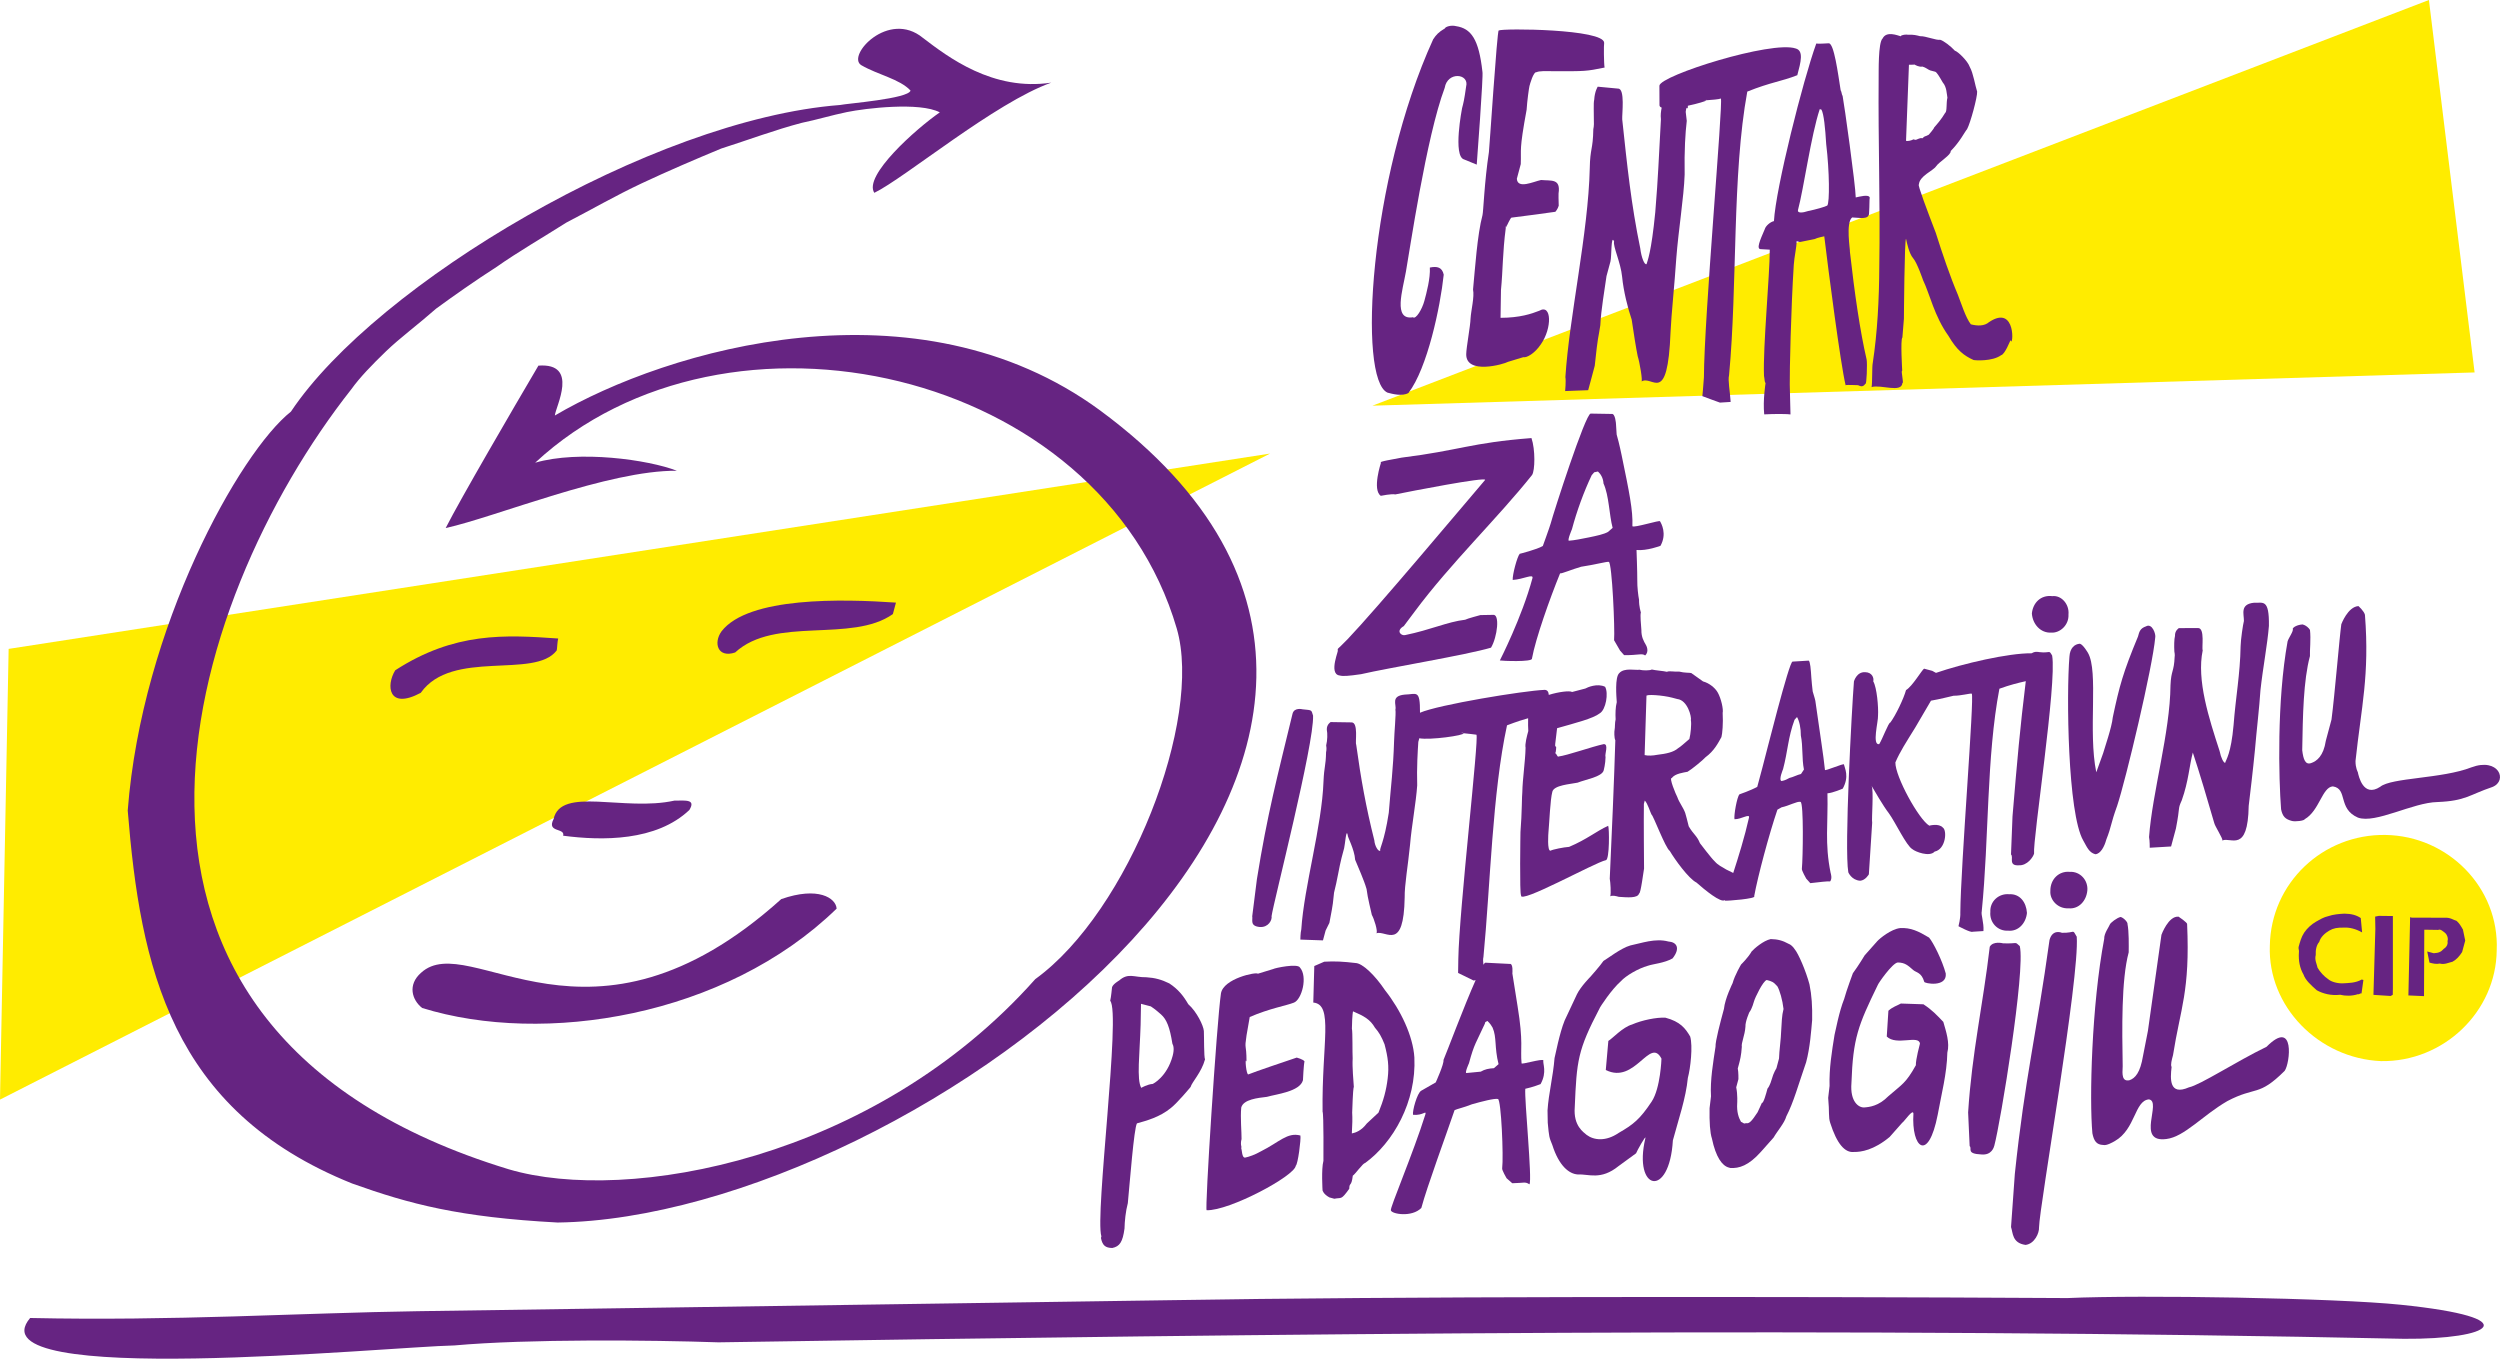 <?xml version="1.0" encoding="UTF-8"?>
<svg width="92px" height="50px" viewBox="0 0 92 50" version="1.1" xmlns="http://www.w3.org/2000/svg" xmlns:xlink="http://www.w3.org/1999/xlink">
    <title>Group 84 Copy</title>
    <g id="Page-1" stroke="none" stroke-width="1" fill="none" fill-rule="evenodd">
        <g id="002-izbor-oblasti-2" transform="translate(-1026, -845)">
            <g id="Group-82" transform="translate(1026, 845)">
                <polygon id="Fill-1" fill="#FFEC00" points="0.318 23.879 0 40.465 46.739 16.691"></polygon>
                <polygon id="Fill-2" fill="#FFEC00" points="89.384 0 50.506 14.929 91.065 13.706"></polygon>
                <g id="Group-81" transform="translate(0.898, 0.946)">
                    <path d="M86.89,29.78 C89.204,29.817 91.08,31.733 90.981,34.025 C90.959,36.273 89.038,38.14 86.722,38.103 C84.425,38.004 82.55,36.089 82.632,33.859 C82.669,31.552 84.577,29.743 86.89,29.78" id="Fill-3" fill="#FFEC00"></path>
                    <path d="M87.451,47.069 C85.067,46.82 77.866,46.7 75.185,46.823 C63.839,46.758 50.339,46.763 42.166,46.901 L14.483,47.306 C10.14,47.371 5.475,47.672 0.211,47.556 C-1.967,50.131 13.357,48.616 15.824,48.566 C18.537,48.323 23.046,48.367 25.542,48.452 C46.292,48.128 67.086,47.883 87.567,48.322 C90.79,48.346 92.166,47.553 87.451,47.069" id="Fill-5" fill="#662482"></path>
                    <path d="M12.064,42.608 C14.186,43.366 15.994,43.848 19.623,44.043 C32.713,43.864 56.243,26.452 39.588,14.159 C32.847,9.209 23.662,11.907 19.521,14.345 C19.542,14.028 20.431,12.399 18.916,12.509 C17.966,14.123 16.05,17.409 15.503,18.486 C17.357,18.078 21.501,16.353 24.012,16.378 C22.96,15.97 20.408,15.612 18.796,16.082 C25.85,9.531 39.613,12.622 42.407,22.185 C43.38,25.533 40.646,32.592 37.201,35.085 C31.28,41.746 22.189,43.377 17.822,42.083 C0.87,36.92 5.865,21.195 12.031,13.378 C12.341,12.945 12.787,12.484 13.31,11.979 C13.834,11.476 14.477,11.005 15.152,10.411 C15.796,9.94 16.592,9.38 17.372,8.879 C18.168,8.32 19.084,7.791 19.94,7.247 C20.841,6.781 21.758,6.251 22.718,5.8 C23.679,5.349 24.699,4.912 25.645,4.52 C26.634,4.205 27.638,3.828 28.61,3.574 C29.158,3.462 29.721,3.29 30.266,3.179 C30.95,3.038 32.951,2.8 33.687,3.189 C32.814,3.793 30.864,5.525 31.277,6.15 C32.391,5.61 35.721,2.829 37.789,2.095 C35.636,2.422 33.978,1.143 33.065,0.448 C31.796,-0.597 30.24,1.11 30.796,1.452 C31.409,1.809 32.209,1.958 32.61,2.387 C32.529,2.688 30.287,2.861 30.013,2.918 C23.09,3.453 12.943,9.5 9.809,14.201 C7.924,15.693 4.322,22.136 3.802,28.882 C4.268,34.606 5.36,39.917 12.064,42.608" id="Fill-7" fill="#662482"></path>
                    <path d="M13.647,23.72 C13.305,24.272 13.38,25.194 14.586,24.55 C15.733,22.924 18.786,24.06 19.59,22.988 C19.606,22.928 19.611,22.672 19.643,22.551 C17.679,22.414 15.833,22.307 13.647,23.72" id="Fill-9" fill="#662482"></path>
                    <path d="M26.155,23.065 C27.616,21.716 30.443,22.727 31.96,21.652 L32.073,21.23 C30.109,21.094 26.644,21.007 25.654,22.287 C25.344,22.719 25.517,23.28 26.155,23.065" id="Fill-11" fill="#662482"></path>
                    <path d="M23.919,28.517 C22.064,28.926 19.735,27.982 19.473,29.199 C19.208,29.707 19.906,29.509 19.826,29.808 C21.262,29.998 23.258,30.015 24.472,28.86 C24.705,28.472 24.371,28.511 23.919,28.517" id="Fill-13" fill="#662482"></path>
                    <path d="M14.597,34.852 C14.091,35.296 14.264,35.856 14.638,36.148 C19.108,37.534 25.784,36.481 29.89,32.492 C29.865,32.1 29.208,31.666 27.852,32.141 C20.787,38.497 16.395,33.206 14.597,34.852" id="Fill-15" fill="#662482"></path>
                    <path d="M65.379,27.537 C65.244,27.566 65.09,27.653 64.955,27.682 C64.876,27.725 64.801,27.77 64.664,27.797 C64.544,27.765 64.718,27.361 64.718,27.361 C64.894,26.7 64.901,26.188 65.141,25.542 L65.232,25.44 C65.321,25.59 65.376,25.863 65.373,26.121 C65.456,26.528 65.405,26.965 65.487,27.373 L65.379,27.537 Z M60.08,26.832 C59.943,26.861 59.746,26.873 59.624,26.841 L59.692,24.67 C59.647,24.594 60.282,24.634 60.644,24.73 L60.825,24.778 C61.203,24.816 61.359,25.436 61.326,25.556 C61.354,25.692 61.319,26.068 61.271,26.249 C61.1,26.397 60.934,26.545 60.855,26.589 C60.688,26.737 60.415,26.793 60.08,26.832 L60.08,26.832 Z M66.449,31.491 C66.542,31.387 66.469,31.176 66.469,31.176 C66.246,30.085 66.379,29.348 66.352,28.248 C66.548,28.236 66.915,28.076 66.915,28.076 C67.164,27.627 66.987,27.323 66.959,27.186 C66.974,27.126 66.243,27.446 66.26,27.386 C66.207,26.857 66.084,26.116 65.907,24.846 C65.907,24.846 65.879,24.711 65.809,24.498 C65.768,24.167 65.744,23.773 65.744,23.773 C65.744,23.773 65.72,23.381 65.66,23.365 L65.069,23.401 C64.948,23.368 64.075,26.868 63.962,27.289 L63.769,28.01 C63.537,28.14 63.113,28.286 63.113,28.286 C63.02,28.389 62.903,29.065 62.931,29.202 C63.188,29.206 63.511,28.97 63.463,29.151 C63.308,29.844 63.074,30.596 62.885,31.179 L62.627,31.052 C62.463,30.945 62.343,30.912 62.195,30.743 C62.091,30.652 61.661,30.085 61.661,30.085 C61.544,29.798 61.423,29.766 61.247,29.462 C61.219,29.325 61.119,28.975 61.119,28.975 C61.046,28.764 60.898,28.596 60.826,28.383 C60.782,28.308 60.505,27.653 60.627,27.686 C60.735,27.521 61.068,27.483 61.204,27.455 C61.357,27.366 61.772,27.026 61.863,26.922 C62.185,26.686 62.326,26.402 62.451,26.178 C62.484,26.058 62.519,25.682 62.496,25.288 C62.528,25.169 62.444,24.761 62.311,24.532 C62.223,24.378 62.015,24.195 61.773,24.13 C61.611,24.022 61.505,23.931 61.34,23.822 C61.28,23.806 61.083,23.818 60.902,23.77 C60.705,23.781 60.524,23.733 60.446,23.777 C60.327,23.746 60.009,23.724 59.889,23.692 C59.814,23.735 59.555,23.732 59.434,23.7 C59.298,23.728 58.876,23.615 58.692,23.824 C58.523,23.972 58.586,24.696 58.599,24.894 C58.551,25.073 58.546,25.329 58.557,25.525 C58.525,25.647 58.537,25.841 58.52,25.902 C58.504,25.962 58.502,26.219 58.546,26.295 C58.507,27.637 58.41,29.927 58.341,31.389 C58.367,31.525 58.392,31.917 58.36,32.039 C58.437,31.994 58.557,32.026 58.677,32.058 C58.996,32.079 59.372,32.115 59.42,31.934 C59.482,31.951 59.587,31.078 59.603,31.018 C59.603,31.018 59.587,29.147 59.597,28.635 L59.629,28.514 C59.732,28.606 59.834,28.955 59.878,29.031 C59.937,29.046 60.387,30.261 60.551,30.37 C60.729,30.674 61.244,31.391 61.532,31.532 C61.824,31.791 62.442,32.303 62.575,32.174 C62.573,32.188 62.574,32.197 62.578,32.198 C62.64,32.214 63.762,32.126 63.656,32.034 C63.79,31.297 64.209,29.736 64.511,28.85 C64.511,28.85 64.586,28.806 64.665,28.763 C64.937,28.707 65.242,28.531 65.362,28.563 C65.483,28.595 65.449,30.645 65.411,31.022 C65.395,31.082 65.571,31.387 65.571,31.387 L65.721,31.554 C66.055,31.516 66.389,31.475 66.449,31.491 L66.449,31.491 Z" id="Fill-17" fill="#662482"></path>
                    <path d="M56.949,18.531 C57.126,17.871 57.38,17.166 57.678,16.538 L57.77,16.434 L57.906,16.405 C58.01,16.498 58.1,16.65 58.111,16.846 C58.315,17.288 58.318,17.995 58.447,18.48 L58.278,18.628 C58.125,18.716 57.852,18.772 57.579,18.829 C57.306,18.884 57.033,18.94 56.836,18.952 C56.775,18.936 56.949,18.531 56.949,18.531 M54.296,23.359 C54.357,23.375 55.506,23.424 55.478,23.289 C55.612,22.552 56.135,21.082 56.513,20.154 C56.574,20.17 56.938,20.01 57.289,19.91 C57.759,19.842 58.245,19.713 58.306,19.73 C58.426,19.762 58.536,22.237 58.5,22.615 C58.544,22.69 58.72,22.995 58.72,22.995 L58.869,23.163 C59.383,23.172 59.536,23.083 59.642,23.175 C59.809,23.028 59.677,22.798 59.677,22.798 C59.588,22.646 59.501,22.494 59.505,22.238 C59.493,22.043 59.454,21.708 59.486,21.589 C59.486,21.589 59.414,21.377 59.418,21.121 C59.39,20.984 59.349,20.653 59.354,20.396 C59.357,20.139 59.326,19.294 59.326,19.294 C59.703,19.331 60.207,19.141 60.207,19.141 C60.456,18.695 60.236,18.313 60.191,18.238 C60.208,18.178 59.219,18.493 59.174,18.418 C59.199,17.844 59.059,17.163 58.777,15.801 C58.777,15.801 58.695,15.393 58.595,15.044 C58.583,14.848 58.57,14.652 58.57,14.652 C58.57,14.652 58.547,14.26 58.41,14.287 L57.638,14.274 C57.442,14.287 56.278,17.903 56.166,18.322 C56.133,18.444 55.878,19.147 55.878,19.147 C55.65,19.28 55.027,19.434 55.027,19.434 C54.935,19.539 54.757,20.199 54.769,20.396 C55.163,20.373 55.544,20.152 55.496,20.332 C55.109,21.774 54.296,23.359 54.296,23.359" id="Fill-19" fill="#662482"></path>
                    <path d="M48.401,23.912 C48.521,23.945 48.717,23.933 49.189,23.864 C50.222,23.625 53.06,23.159 53.972,22.888 C54.204,22.499 54.31,21.625 54.036,21.681 L53.581,21.689 C53.581,21.689 53.096,21.817 53.02,21.86 C52.352,21.94 51.758,22.232 50.802,22.427 C50.665,22.455 50.456,22.271 50.761,22.095 L51.163,21.559 C52.48,19.785 54.216,18.124 55.483,16.532 C55.591,16.368 55.605,15.598 55.46,15.175 C53.218,15.348 52.819,15.629 50.681,15.895 C50.408,15.95 49.801,16.045 49.923,16.078 C49.923,16.078 49.589,17.084 49.916,17.3 C49.916,17.3 50.327,17.216 50.448,17.249 C50.994,17.136 53.787,16.594 53.755,16.715 C52.814,17.816 49.773,21.445 48.696,22.574 C48.249,23.034 48.358,22.87 48.325,22.991 C48.417,22.885 47.962,23.859 48.401,23.912" id="Fill-21" fill="#662482"></path>
                    <path d="M75.766,29.986 C75.898,30.214 75.97,30.426 76.21,30.49 C76.408,30.478 76.549,30.194 76.613,29.954 C76.819,29.43 76.758,29.413 77.013,28.708 C77.329,27.763 78.322,23.587 78.414,22.518 C78.447,22.397 78.302,21.973 78.075,22.104 C77.86,22.177 77.828,22.298 77.781,22.476 C77.228,23.81 77.099,24.29 76.853,25.448 C76.817,25.825 76.547,26.589 76.498,26.771 L76.245,27.474 C75.937,25.975 76.336,23.766 75.939,23.08 C75.939,23.08 75.764,22.776 75.643,22.743 C75.445,22.755 75.276,22.903 75.257,23.22 C75.143,24.605 75.191,28.995 75.766,29.986" id="Fill-23" fill="#662482"></path>
                    <path d="M45.463,33.168 C45.782,33.189 45.923,32.906 45.896,32.769 C45.963,32.273 47.466,26.43 47.423,25.39 C47.35,25.177 47.412,25.193 47.034,25.156 C47.034,25.156 46.732,25.076 46.668,25.316 C46.098,27.674 45.744,28.995 45.357,31.402 L45.184,32.773 C45.211,32.909 45.087,33.133 45.463,33.168" id="Fill-25" fill="#662482"></path>
                    <path d="M71.529,39.991 L71.585,41.229 C71.689,41.321 71.443,41.513 72.018,41.538 C72.396,41.573 72.477,41.273 72.493,41.214 C72.719,40.373 73.644,34.762 73.43,33.87 C73.222,33.684 73.387,33.792 72.813,33.768 C72.813,33.768 72.451,33.671 72.325,33.895 C72.079,36.018 71.671,37.775 71.529,39.991" id="Fill-27" fill="#662482"></path>
                    <path d="M73.643,44.867 C73.977,44.826 74.149,44.424 74.138,44.227 C74.15,43.457 75.636,35.037 75.526,33.525 C75.349,33.221 75.496,33.391 74.982,33.381 C74.982,33.381 74.637,33.225 74.524,33.646 C74.044,37.122 73.624,38.684 73.248,42.252 L73.108,44.209 C73.182,44.424 73.145,44.798 73.643,44.867" id="Fill-29" fill="#662482"></path>
                    <path d="M41.077,36.761 L41.091,35.994 L41.452,36.089 C41.617,36.199 41.72,36.291 41.826,36.383 C42.035,36.567 42.15,36.856 42.246,37.461 C42.289,37.535 42.319,37.673 42.255,37.913 C42.045,38.692 41.525,38.942 41.525,38.942 C41.329,38.954 41.1,39.087 41.1,39.087 C40.924,38.782 41.045,37.847 41.077,36.761 M40.034,44.98 C40.307,44.923 40.417,44.761 40.484,44.264 C40.489,44.008 40.525,43.63 40.606,43.33 C40.679,42.576 40.833,40.559 40.942,40.394 C41.291,40.295 41.778,40.168 42.192,39.827 C42.437,39.635 42.916,39.055 42.916,39.055 C42.964,38.875 43.318,38.518 43.447,38.038 C43.404,37.961 43.415,37.194 43.404,36.996 C43.391,36.8 43.143,36.284 42.83,36.008 C42.653,35.703 42.46,35.458 42.132,35.243 C41.845,35.102 41.605,35.037 41.287,35.017 C40.833,35.024 40.624,34.841 40.287,35.136 C40.287,35.136 40.057,35.268 40.025,35.386 C40.025,35.386 39.989,35.764 39.957,35.884 C40.358,36.313 39.389,43.777 39.633,44.552 L39.617,44.612 C39.672,44.884 39.778,44.976 40.034,44.98" id="Fill-31" fill="#662482"></path>
                    <path d="M48.862,39.997 C48.891,39.168 48.907,39.108 48.923,39.049 C48.91,38.851 48.861,38.323 48.88,38.006 C48.867,37.81 48.882,37.041 48.852,36.905 C48.861,36.391 48.893,36.271 48.893,36.271 C49.298,36.445 49.524,36.568 49.7,36.873 C49.849,37.044 49.938,37.195 50.053,37.483 C50.182,37.968 50.222,38.301 50.169,38.737 C50.117,39.173 50.02,39.533 49.831,39.998 L49.401,40.398 C49.199,40.665 48.988,40.738 48.85,40.765 C48.87,40.45 48.874,40.193 48.862,39.997 M47.772,42.86 C47.772,42.86 47.799,42.997 48.024,43.119 L48.205,43.168 C48.478,43.113 48.446,43.232 48.755,42.8 C48.759,42.544 48.832,42.755 48.885,42.319 C48.961,42.277 49.271,41.844 49.33,41.859 C50.372,41.107 51.229,39.597 51.151,37.969 C51.103,37.183 50.65,36.226 50.07,35.493 C49.702,34.943 49.24,34.498 48.985,34.493 C48.546,34.441 48.228,34.421 47.834,34.445 L47.468,34.604 L47.431,35.948 C48.186,36.019 47.74,37.444 47.773,39.964 C47.818,40.039 47.804,41.774 47.804,41.774 C47.722,42.076 47.772,42.86 47.772,42.86" id="Fill-33" fill="#662482"></path>
                    <path d="M63.052,38.373 L63.101,38.193 C63.132,38.073 63.181,37.893 63.201,37.577 C63.173,37.441 63.313,37.157 63.334,36.839 C63.323,36.645 63.48,36.3 63.48,36.3 C63.572,36.195 63.652,35.896 63.652,35.896 C63.685,35.774 63.983,35.147 64.119,35.118 C64.3,35.166 64.361,35.182 64.509,35.351 C64.597,35.502 64.698,35.852 64.736,36.185 C64.672,36.425 64.669,36.68 64.649,36.999 C64.645,37.253 64.575,37.751 64.57,38.007 L64.474,38.367 C64.474,38.367 64.366,38.531 64.302,38.772 C64.302,38.772 64.237,39.012 64.145,39.116 C64.097,39.297 64,39.657 63.939,39.642 L63.782,39.984 C63.566,40.313 63.472,40.418 63.351,40.385 C63.276,40.429 63.232,40.353 63.171,40.337 C63.083,40.185 63.01,39.972 63.031,39.655 C63.031,39.655 63.051,39.339 62.995,39.067 L63.076,38.766 C63.076,38.766 63.081,38.51 63.052,38.373 M62.101,40.953 C62.242,41.633 62.478,41.955 62.719,42.019 L62.78,42.036 C63.099,42.054 63.447,41.955 63.909,41.435 L64.372,40.914 C64.497,40.69 64.774,40.379 64.838,40.137 C65.104,39.628 65.282,38.968 65.568,38.144 C65.713,37.603 65.755,36.969 65.789,36.593 C65.798,36.081 65.774,35.688 65.691,35.28 C65.562,34.794 65.285,34.143 65.138,33.974 C65.092,33.898 64.989,33.805 64.928,33.789 C64.703,33.665 64.522,33.617 64.265,33.612 C63.992,33.668 63.654,33.965 63.562,34.068 C63.437,34.293 63.176,34.545 63.176,34.545 C63.176,34.545 62.943,34.933 62.862,35.234 C62.862,35.234 62.58,35.802 62.544,36.178 C62.414,36.659 62.221,37.381 62.233,37.576 C62.149,38.132 62.031,38.809 62.067,39.398 L62.014,39.836 C62.005,40.348 62.03,40.741 62.101,40.953" id="Fill-35" fill="#662482"></path>
                    <path d="M90.048,27.293 C88.968,27.714 87.106,27.667 86.693,28.008 C86.066,28.42 85.897,27.601 85.869,27.467 C85.869,27.467 85.781,27.314 85.785,27.057 C85.999,25.056 86.305,23.914 86.132,21.68 C86.102,21.543 85.893,21.358 85.893,21.358 C85.499,21.382 85.262,22.027 85.262,22.027 C85.193,22.523 85.023,24.601 84.901,25.535 L84.692,26.315 C84.608,26.872 84.362,27.065 84.15,27.136 C83.936,27.209 83.864,26.996 83.824,26.663 C83.846,25.382 83.866,24.101 84.108,23.198 C84.097,23.003 84.149,22.566 84.109,22.235 C84.065,22.158 83.96,22.064 83.841,22.033 C83.643,22.045 83.491,22.133 83.474,22.194 C83.518,22.269 83.317,22.536 83.285,22.658 C82.886,24.867 82.96,27.72 83.046,28.837 C83.103,29.11 83.207,29.202 83.447,29.266 C83.569,29.298 83.902,29.258 83.918,29.199 C84.454,28.891 84.559,28.018 84.951,27.993 C85.511,28.078 85.121,28.812 85.872,29.141 C86.518,29.378 87.893,28.585 88.801,28.569 C89.845,28.527 89.971,28.302 90.823,28.015 C91.401,27.782 91.052,26.918 90.048,27.293" id="Fill-37" fill="#662482"></path>
                    <path d="M78.823,40.97 C79.489,40.89 80.153,40.104 81.069,39.574 C82.123,39.019 82.207,39.427 83.176,38.463 C83.377,38.195 83.571,36.508 82.51,37.576 C81.396,38.116 80.066,38.984 79.655,39.068 C78.925,39.389 78.964,38.755 79.017,38.319 C78.972,38.242 79.021,38.061 79.069,37.883 C79.341,36.152 79.698,35.54 79.588,33.064 C79.604,33.005 79.274,32.788 79.274,32.788 C78.897,32.751 78.643,33.456 78.643,33.456 C78.575,33.952 78.284,36 78.145,36.993 L77.965,37.91 C77.864,38.526 77.678,38.734 77.465,38.807 C77.193,38.862 77.197,38.605 77.217,38.29 C77.195,36.931 77.163,35.121 77.438,34.1 C77.441,33.844 77.449,33.331 77.394,33.059 C77.41,32.999 77.26,32.83 77.141,32.798 C77.004,32.827 76.759,33.018 76.743,33.078 C76.727,33.14 76.525,33.406 76.537,33.603 C76.073,36.054 75.987,39.504 76.102,40.76 C76.157,41.032 76.247,41.183 76.504,41.189 C76.624,41.221 76.853,41.088 76.93,41.044 C77.693,40.606 77.649,39.563 78.18,39.511 C78.679,39.58 77.684,41.118 78.823,40.97" id="Fill-39" fill="#662482"></path>
                    <path d="M53.31,9.709 C53.366,9.982 53.238,10.46 53.218,10.78 C53.214,11.034 53.063,11.831 53.059,12.087 C53.047,12.856 54.446,12.457 54.598,12.369 L55.161,12.198 C55.282,12.231 55.587,12.054 55.805,11.725 C56.224,11.13 56.207,10.224 55.749,10.489 C55.459,10.603 55.033,10.748 54.322,10.75 L54.338,9.726 C54.41,8.999 54.394,8.369 54.516,7.432 C54.503,7.451 54.503,7.43 54.53,7.331 C54.525,7.365 54.521,7.398 54.516,7.432 C54.552,7.383 54.688,7.051 54.731,7.062 C55.064,7.022 55.869,6.915 56.34,6.848 C56.34,6.848 56.431,6.744 56.463,6.624 C56.452,6.428 56.457,6.171 56.457,6.171 C56.54,5.614 56.191,5.715 55.814,5.678 C55.541,5.734 54.945,6.026 54.922,5.632 L55.066,5.093 C55.09,4.519 54.999,4.624 55.282,3.09 C55.3,2.774 55.37,2.276 55.387,2.217 C55.403,2.158 55.531,1.678 55.652,1.71 C55.729,1.664 55.986,1.669 56.243,1.674 C57.467,1.678 57.467,1.678 58.151,1.54 C58.123,1.401 58.119,0.693 58.135,0.632 C58.145,0.121 54.408,0.089 54.254,0.176 C54.195,0.161 53.909,4.591 53.894,4.651 C53.725,5.764 53.691,6.849 53.658,6.97 C53.465,7.69 53.383,8.956 53.31,9.709" id="Fill-41" fill="#662482"></path>
                    <path d="M45.725,39.418 C46.074,39.317 46.938,39.227 47.051,38.805 C47.051,38.805 47.076,38.232 47.108,38.113 C47.063,38.037 46.822,37.973 46.822,37.973 C46.396,38.117 45.331,38.475 45.043,38.591 C44.965,38.635 44.902,37.912 44.974,38.122 C44.971,37.414 44.89,37.715 44.974,37.158 L45.092,36.48 C45.823,36.162 46.43,36.065 46.72,35.95 C47.009,35.834 47.235,34.993 46.938,34.656 C46.849,34.504 46.029,34.672 45.953,34.715 L45.391,34.887 C45.347,34.811 44.116,35.062 44.032,35.618 C43.879,36.672 43.43,43.634 43.507,43.59 C44.338,43.618 46.751,42.329 46.786,41.953 C46.864,41.909 46.984,40.976 46.957,40.841 C46.476,40.712 46.181,41.084 45.51,41.42 C45.28,41.551 45.068,41.623 44.931,41.652 C44.794,41.679 44.814,41.362 44.771,41.287 C44.831,41.303 44.726,41.211 44.791,40.971 C44.795,40.715 44.743,40.186 44.78,39.81 C44.861,39.51 45.391,39.458 45.725,39.418" id="Fill-43" fill="#662482"></path>
                    <path d="M67.022,13.237 C67.021,13.234 67.02,13.229 67.019,13.225 C67.002,13.227 67,13.231 67.022,13.237" id="Fill-45" fill="#662482"></path>
                    <path d="M65.268,6.782 C65.478,6.001 65.752,4.015 66.069,3.07 L66.13,3.087 C66.219,3.239 66.271,3.767 66.306,4.357 C66.427,5.353 66.437,6.516 66.345,6.619 C66.268,6.664 65.918,6.764 65.645,6.819 C65.432,6.892 65.235,6.903 65.268,6.782 M64.046,7.487 C63.872,7.891 63.715,8.236 63.911,8.224 L64.23,8.242 C64.228,9.209 63.974,11.845 64.017,12.885 C64.045,13.022 64.029,13.083 64.074,13.158 C64.074,13.158 63.972,13.776 64.025,14.303 C64.417,14.28 64.932,14.288 64.992,14.305 L64.965,13.204 C64.958,12.75 65.011,10.382 65.113,8.802 C65.134,8.484 65.214,8.184 65.218,7.928 L65.338,7.961 C65.612,7.904 65.749,7.877 65.886,7.85 C65.962,7.804 66.235,7.75 66.235,7.75 C66.394,9.071 66.834,12.445 67.019,13.225 C67.095,13.213 67.477,13.229 67.477,13.229 C67.536,13.245 67.642,13.337 67.749,13.174 C67.794,13.249 67.823,12.42 67.794,12.285 C67.554,11.254 67.351,9.848 67.179,8.322 C67.194,8.262 67.016,7.248 67.261,7.056 C67.517,7.06 67.879,7.157 67.884,6.901 C67.904,6.583 67.892,6.389 67.909,6.328 C67.88,6.192 67.53,6.292 67.393,6.32 C67.387,5.868 66.966,2.859 66.911,2.588 C66.866,2.51 66.883,2.451 66.838,2.374 C66.742,1.77 66.595,0.636 66.398,0.647 C66.005,0.673 65.941,0.656 65.941,0.656 C65.452,2.005 64.449,5.985 64.383,7.191 C64.248,7.22 64.078,7.368 64.046,7.487" id="Fill-47" fill="#662482"></path>
                    <path d="M69.351,1.436 C69.351,1.436 69.544,1.438 69.556,1.429 C69.551,1.426 69.548,1.424 69.548,1.424 C69.556,1.426 69.558,1.428 69.556,1.429 C69.59,1.45 69.729,1.529 69.849,1.504 C69.969,1.536 70.073,1.629 70.134,1.645 L70.194,1.661 L70.315,1.693 C70.375,1.709 70.463,1.86 70.596,2.089 C70.744,2.257 70.74,2.513 70.767,2.649 C70.719,2.829 70.76,3.163 70.684,3.207 C70.557,3.43 70.374,3.638 70.282,3.742 C70.266,3.802 70.081,4.011 70.081,4.011 C69.928,4.099 69.944,4.04 69.85,4.142 C69.731,4.111 69.638,4.215 69.576,4.198 L69.517,4.182 C69.441,4.227 69.305,4.255 69.244,4.238 L69.351,1.436 Z M69.111,13.15 C69.173,13.166 69.044,12.681 69.104,12.697 C69.104,12.697 69.033,11.52 69.11,11.475 L69.166,10.781 C69.166,10.781 69.186,7.828 69.245,7.844 C69.272,7.979 69.357,8.388 69.505,8.556 C69.654,8.725 69.87,9.362 69.87,9.362 C70.12,9.878 70.287,10.695 70.805,11.413 C71.113,11.946 71.384,12.147 71.729,12.302 C71.789,12.318 72.424,12.36 72.745,12.124 C72.882,12.096 73.087,11.572 73.087,11.572 C73.187,11.921 73.323,10.218 72.297,10.909 C72.127,11.058 71.87,11.053 71.629,10.989 C71.436,10.744 71.264,10.183 71.149,9.895 C70.871,9.242 70.582,8.394 70.338,7.621 C70.034,6.83 69.655,5.828 69.717,5.845 C69.736,5.529 70.239,5.341 70.348,5.176 C70.456,5.012 70.915,4.749 70.887,4.613 C71.24,4.256 71.398,3.912 71.49,3.807 C71.614,3.583 71.872,2.623 71.861,2.426 C71.789,2.214 71.721,1.746 71.589,1.516 C71.517,1.304 71.159,0.951 71.04,0.919 C70.889,0.751 70.621,0.55 70.5,0.518 C70.364,0.547 69.958,0.374 69.76,0.386 C69.64,0.354 69.52,0.322 69.324,0.333 C69.263,0.318 69.067,0.33 69.05,0.389 C68.93,0.358 68.525,0.185 68.383,0.468 C68.213,0.617 68.241,1.719 68.236,1.975 C68.216,4.223 68.298,6.561 68.26,8.867 C68.254,10.089 68.189,11.294 68.02,12.408 C67.988,12.529 68.008,13.177 67.976,13.298 C68.324,13.196 69.076,13.526 69.111,13.15 L69.111,13.15 Z" id="Fill-49" fill="#662482"></path>
                    <path d="M50.162,13.503 C50.342,13.551 50.704,13.648 50.933,13.516 C51.629,12.607 52.105,10.353 52.231,9.163 C52.174,8.891 51.994,8.843 51.72,8.9 C51.743,9.291 51.599,9.832 51.518,10.13 C51.436,10.433 51.205,10.821 51.099,10.729 C50.356,10.852 50.722,9.728 50.84,9.05 C50.974,8.313 51.587,4.1 52.267,2.287 C52.369,1.67 53.184,1.759 53.055,2.239 C52.986,2.736 52.954,2.856 52.906,3.036 C52.906,3.036 52.559,4.81 52.982,4.922 L53.446,5.112 C53.446,5.112 53.699,1.767 53.655,1.691 C53.523,0.498 53.242,0.101 52.683,0.016 C52.502,-0.032 52.29,0.039 52.273,0.1 C52.045,0.232 51.952,0.336 51.843,0.5 C49.489,5.664 49.065,13.017 50.162,13.503" id="Fill-51" fill="#662482"></path>
                    <path d="M57.769,2.724 C57.736,2.844 57.76,3.235 57.756,3.492 C57.768,3.689 57.736,3.808 57.736,3.808 C57.723,4.578 57.619,4.486 57.605,5.254 C57.551,7.621 56.85,10.717 56.708,12.932 C56.736,13.069 56.699,13.445 56.699,13.445 L57.547,13.413 L57.677,12.933 L57.789,12.513 C57.914,11.323 57.911,11.578 57.994,11.022 C58.02,10.449 58.153,9.713 58.221,9.215 L58.367,8.676 C58.414,8.496 58.382,7.651 58.5,7.939 C58.452,8.119 58.745,8.712 58.796,9.241 C58.847,9.77 59.004,10.39 59.148,10.815 C59.216,11.284 59.312,11.889 59.369,12.161 C59.44,12.373 59.566,13.113 59.504,13.098 C59.902,12.819 60.47,14.065 60.579,11.262 C60.602,10.687 60.728,9.499 60.79,8.55 C60.867,7.54 61.069,6.307 61.097,5.478 C61.082,4.573 61.123,3.94 61.175,3.503 L61.136,3.17 C61.175,2.846 61.211,3.196 61.216,2.945 C61.57,2.87 61.885,2.775 61.918,2.742 C61.812,2.749 61.767,2.747 61.9,2.731 C61.921,2.731 61.925,2.736 61.918,2.742 C62.079,2.733 62.384,2.706 62.43,2.679 C62.518,2.833 61.813,10.754 61.806,12.941 C61.786,13.256 61.749,13.632 61.749,13.632 C61.749,13.632 62.337,13.854 62.396,13.87 L62.79,13.845 C62.766,13.454 62.683,13.044 62.731,12.865 C63.044,9.536 62.839,5.491 63.402,2.425 C64.27,2.076 64.665,2.051 65.243,1.821 C65.372,1.339 65.485,0.918 65.183,0.838 C64.297,0.538 60.204,1.829 60.168,2.206 L60.171,2.913 C60.166,2.962 60.197,2.995 60.252,3.015 C60.226,3.145 60.205,3.288 60.224,3.442 C60.137,4.965 60.13,5.477 60.016,6.861 C59.868,8.369 59.728,8.653 59.696,8.773 C59.62,8.818 59.504,8.529 59.464,8.196 C59.127,6.561 58.984,5.171 58.8,3.448 C58.788,3.254 58.91,2.32 58.652,2.315 L57.899,2.244 C57.899,2.244 57.788,2.407 57.769,2.724" id="Fill-53" fill="#662482"></path>
                    <path d="M49.756,33.395 C49.747,33.398 49.737,33.4 49.728,33.404 C49.741,33.408 49.75,33.404 49.756,33.395" id="Fill-55" fill="#662482"></path>
                    <path d="M53.759,36.67 L53.837,36.624 C53.939,36.717 53.984,36.792 54.029,36.87 C54.188,37.233 54.091,37.593 54.249,38.215 L54.079,38.363 C53.882,38.375 53.747,38.402 53.593,38.491 C53.396,38.503 53.259,38.53 53.063,38.542 C53.002,38.526 53.16,38.182 53.16,38.182 C53.353,37.461 53.429,37.417 53.744,36.727 L53.759,36.67 Z M46.955,33.631 L47.787,33.66 L47.884,33.299 L48.024,33.015 C48.19,32.158 48.141,32.338 48.195,31.902 C48.307,31.481 48.391,30.924 48.471,30.624 L48.567,30.264 C48.6,30.143 48.642,29.511 48.697,29.783 C48.681,29.842 48.946,30.301 48.971,30.693 C49.087,30.982 49.291,31.421 49.392,31.771 C49.43,32.103 49.56,32.588 49.586,32.724 C49.667,32.86 49.812,33.322 49.756,33.395 C50.126,33.287 50.76,34.081 50.794,32.08 C50.786,31.628 50.919,30.89 50.992,30.138 C51.049,29.446 51.213,28.587 51.255,27.956 C51.235,27.307 51.275,26.673 51.296,26.356 L51.332,26.222 C51.719,26.297 53.002,26.117 52.964,26.037 C52.877,26.027 52.84,26.02 52.936,26.022 C52.953,26.026 52.962,26.031 52.964,26.037 C53.11,26.054 53.396,26.081 53.434,26.091 C53.538,26.182 52.798,32.55 52.768,34.344 C52.765,34.601 52.76,34.858 52.76,34.858 L53.33,35.137 L53.406,35.122 C52.982,36.071 52.347,37.772 52.222,38.062 C52.251,38.197 51.937,38.887 51.937,38.887 C51.708,39.017 51.402,39.193 51.402,39.193 C51.25,39.281 51.072,39.942 51.101,40.079 C51.476,40.115 51.603,39.89 51.554,40.07 C51.107,41.496 50.241,43.519 50.286,43.595 C50.315,43.731 51.055,43.863 51.407,43.507 C51.616,42.726 52.329,40.792 52.63,39.908 C52.709,39.865 52.982,39.808 53.271,39.691 C53.62,39.592 54.107,39.465 54.227,39.497 C54.347,39.529 54.436,41.611 54.382,42.049 C54.366,42.108 54.543,42.412 54.543,42.412 L54.753,42.597 C55.205,42.589 55.221,42.53 55.386,42.637 C55.494,42.474 55.195,39.497 55.233,39.121 C55.505,39.064 55.795,38.949 55.795,38.949 C56.044,38.5 55.866,38.196 55.898,38.075 C55.856,38.001 55.08,38.243 55.096,38.183 C55.045,37.654 55.169,37.43 54.949,36.084 L54.757,34.876 C54.757,34.876 54.795,34.498 54.658,34.526 L53.765,34.481 C53.748,34.482 53.722,34.509 53.691,34.556 C53.678,34.444 53.673,34.342 53.693,34.269 C53.947,31.634 54.019,28.242 54.56,25.746 C54.93,25.605 55.152,25.537 55.337,25.485 C55.332,25.661 55.336,25.848 55.343,25.956 C55.294,26.134 55.214,26.436 55.243,26.572 C55.232,27.085 55.133,27.702 55.123,28.214 C55.107,28.275 55.112,28.984 55.055,29.675 C55.055,29.675 55.017,31.983 55.078,31.999 C54.981,32.36 57.791,30.793 58.2,30.708 C58.337,30.681 58.325,29.519 58.283,29.443 C57.839,29.646 57.502,29.942 56.845,30.219 C56.649,30.231 56.239,30.314 56.163,30.359 C56.028,30.386 56.084,29.693 56.084,29.693 C56.12,29.317 56.148,28.487 56.229,28.187 C56.293,27.946 56.885,27.912 57.157,27.856 C57.447,27.739 58.054,27.644 58.118,27.404 C58.118,27.404 58.183,27.163 58.187,26.906 C58.143,26.831 58.316,26.427 58.118,26.438 C57.709,26.523 56.781,26.854 56.448,26.895 C56.439,26.929 56.381,26.821 56.348,26.766 C56.346,26.778 56.345,26.788 56.343,26.801 C56.312,26.711 56.323,26.725 56.348,26.766 C56.42,26.274 56.284,26.774 56.351,26.289 L56.403,25.852 C57.103,25.652 57.726,25.497 57.972,25.305 C58.2,25.173 58.301,24.557 58.17,24.328 C57.884,24.188 57.519,24.348 57.442,24.392 L56.955,24.519 C56.871,24.464 56.473,24.51 56.097,24.626 C56.09,24.515 56.048,24.443 55.943,24.441 C55.184,24.47 52.017,24.99 51.358,25.283 C51.363,24.402 51.23,24.607 50.796,24.615 C50.265,24.666 50.502,24.987 50.453,25.167 C50.481,25.303 50.409,26.056 50.405,26.312 C50.371,27.397 50.287,27.955 50.209,28.964 C50.039,30.077 49.854,30.285 49.898,30.361 C49.822,30.406 49.69,30.177 49.678,29.981 C49.366,28.739 49.186,27.725 49.01,26.456 C48.965,26.379 49.099,25.643 48.842,25.638 L48.07,25.626 C48.07,25.626 47.918,25.713 47.929,25.909 C47.957,26.045 47.953,26.302 47.905,26.483 C47.933,26.619 47.901,26.739 47.901,26.739 C47.892,27.251 47.832,27.235 47.807,27.808 C47.749,29.466 47.092,31.673 46.99,33.254 C46.958,33.374 46.955,33.631 46.955,33.631 L46.955,33.631 Z" id="Fill-57" fill="#662482"></path>
                    <path d="M80.887,29.983 C80.879,29.987 80.872,29.99 80.865,29.994 C80.878,29.997 80.885,29.993 80.887,29.983" id="Fill-59" fill="#662482"></path>
                    <path d="M78.976,24.276 C78.962,26.01 78.306,28.218 78.187,29.858 C78.216,29.996 78.212,30.251 78.212,30.251 L78.998,30.204 L79.079,29.903 L79.176,29.543 C79.342,28.687 79.234,28.851 79.391,28.506 C79.643,27.8 79.669,27.229 79.798,26.747 C80.013,27.384 80.387,28.643 80.586,29.34 C80.612,29.461 80.906,29.908 80.887,29.983 C81.199,29.848 81.825,30.465 81.854,28.712 C81.906,28.276 82.011,27.404 82.084,26.65 C82.142,25.957 82.247,25.084 82.287,24.452 C82.375,23.638 82.542,22.783 82.598,22.088 C82.614,21.063 82.371,21.255 82.054,21.234 C81.521,21.286 81.683,21.651 81.678,21.907 C81.645,22.027 81.561,22.584 81.556,22.84 C81.539,23.866 81.374,24.723 81.298,25.732 C81.204,26.801 81.018,27.009 80.986,27.13 C80.926,27.114 80.839,26.961 80.782,26.688 C80.393,25.491 79.932,24.081 80.162,22.985 C80.118,22.908 80.251,22.171 79.994,22.166 L79.284,22.169 C79.284,22.169 79.131,22.259 79.142,22.455 C79.11,22.574 79.107,22.83 79.118,23.027 C79.145,23.163 79.129,23.222 79.129,23.222 C79.105,23.796 79,23.703 78.976,24.276" id="Fill-61" fill="#662482"></path>
                    <path d="M67.327,24.13 C67.248,25.14 66.968,30.278 67.12,31.156 C67.12,31.156 67.238,31.444 67.555,31.465 C67.751,31.453 67.876,31.229 67.876,31.229 C67.917,30.596 67.958,29.964 67.998,29.33 C67.97,29.195 68.063,28.125 67.975,27.971 C68.063,28.125 68.417,28.733 68.609,28.978 C68.846,29.299 69.255,30.181 69.479,30.304 C69.583,30.397 70.11,30.603 70.296,30.393 C70.706,30.31 70.762,29.615 70.599,29.509 C70.449,29.34 70.1,29.439 70.1,29.439 C69.71,29.208 68.843,27.625 68.852,27.111 C69.025,26.708 69.242,26.38 69.584,25.826 L70.162,24.839 C70.493,24.782 70.859,24.686 70.995,24.657 C71.252,24.662 71.602,24.563 71.662,24.58 C71.767,24.672 71.255,30.908 71.242,32.64 C71.254,32.839 71.174,33.139 71.174,33.139 C71.174,33.139 71.624,33.386 71.699,33.342 L72.093,33.317 C72.114,33.002 71.997,32.714 72.03,32.593 C72.301,29.898 72.201,26.91 72.68,24.399 C73.073,24.256 73.37,24.185 73.651,24.121 C73.436,25.879 73.341,26.966 73.162,29.099 L73.107,30.499 C73.213,30.592 72.995,30.919 73.389,30.897 C73.707,30.917 73.923,30.589 73.956,30.468 C73.904,29.94 74.8,24.193 74.621,23.179 C74.488,22.95 74.577,23.103 74.14,23.051 C74.14,23.051 73.988,23.011 73.871,23.095 C73.018,23.083 71.336,23.475 70.346,23.816 L70.209,23.741 L69.908,23.661 C69.831,23.705 69.473,24.317 69.244,24.449 C69.163,24.749 68.866,25.378 68.664,25.646 C68.604,25.63 68.366,26.274 68.257,26.438 C67.984,26.495 68.226,25.593 68.213,25.397 C68.234,25.082 68.171,24.355 68.038,24.128 C68.07,24.007 67.999,23.795 67.741,23.79 C67.424,23.771 67.327,24.13 67.327,24.13" id="Fill-63" fill="#662482"></path>
                    <path d="M74.59,22.334 C74.907,22.355 75.244,22.058 75.222,21.665 C75.258,21.29 74.961,20.952 74.627,20.992 C74.19,20.939 73.911,21.253 73.875,21.629 C73.9,22.021 74.195,22.358 74.59,22.334" id="Fill-65" fill="#662482"></path>
                    <path d="M73.002,33.303 C73.379,33.34 73.656,33.027 73.694,32.651 C73.67,32.258 73.433,31.937 73.038,31.962 C72.661,31.925 72.324,32.222 72.347,32.614 C72.31,32.991 72.607,33.327 73.002,33.303" id="Fill-67" fill="#662482"></path>
                    <path d="M75.916,31.827 C75.951,31.452 75.655,31.114 75.263,31.138 C74.883,31.102 74.546,31.398 74.555,31.851 C74.533,32.168 74.829,32.504 75.225,32.48 C75.602,32.517 75.88,32.205 75.916,31.827" id="Fill-69" fill="#662482"></path>
                    <path d="M70.409,40.079 C70.541,39.34 70.75,38.559 70.764,37.792 C70.86,37.43 70.716,37.006 70.616,36.659 C70.363,36.397 70.214,36.229 69.885,36.012 C69.627,36.008 69.312,35.988 69.054,35.984 C68.9,36.071 68.764,36.099 68.595,36.249 L68.535,37.198 C68.892,37.55 69.715,37.125 69.756,37.459 C69.756,37.459 69.595,38.059 69.606,38.254 C69.232,38.928 69.095,38.955 68.588,39.399 C68.236,39.756 67.901,39.794 67.704,39.808 C67.507,39.82 67.179,39.603 67.235,38.911 C67.293,37.252 67.482,36.788 68.202,35.306 C68.218,35.245 68.745,34.486 68.942,34.473 C69.199,34.479 69.303,34.57 69.512,34.754 C69.617,34.847 69.813,34.834 69.914,35.183 C69.898,35.243 70.757,35.408 70.706,34.88 C70.578,34.395 70.24,33.725 70.091,33.557 C69.702,33.324 69.418,33.184 69.023,33.208 C68.69,33.248 68.276,33.588 68.184,33.691 C68.09,33.796 67.72,34.213 67.72,34.213 C67.72,34.213 67.488,34.6 67.288,34.869 C67.288,34.869 67.048,35.514 66.968,35.814 C66.78,36.279 66.645,37.015 66.613,37.135 C66.514,37.752 66.411,38.369 66.43,39.018 L66.379,39.455 C66.429,39.983 66.382,40.163 66.454,40.376 C66.699,41.148 66.996,41.485 67.33,41.446 C67.587,41.451 68.056,41.381 68.64,40.895 L69.102,40.373 C69.178,40.33 69.503,39.837 69.516,40.034 C69.435,41.298 70.062,41.852 70.409,40.079" id="Fill-71" fill="#662482"></path>
                    <path d="M60.664,41.02 C60.873,40.239 61.142,39.473 61.215,38.721 C61.313,38.361 61.402,37.548 61.301,37.199 C61.125,36.895 60.933,36.649 60.39,36.505 C60.072,36.485 59.525,36.596 59.16,36.756 C58.809,36.858 58.44,37.273 58.289,37.36 L58.195,38.43 C59.275,38.976 59.818,37.189 60.244,38.012 C60.244,38.012 60.21,39.097 59.885,39.59 C59.45,40.246 59.205,40.437 58.67,40.745 C58.196,41.069 57.757,41.018 57.489,40.817 C57.386,40.724 56.996,40.493 57.053,39.8 C57.125,38.08 57.162,37.704 57.958,36.178 C57.974,36.119 58.41,35.462 58.747,35.166 C58.933,34.959 59.391,34.693 59.74,34.595 C59.952,34.522 60.346,34.498 60.653,34.323 C60.946,33.95 60.813,33.723 60.496,33.701 C60.014,33.573 59.513,33.762 59.101,33.846 C58.753,33.944 58.263,34.329 58.109,34.417 C58,34.581 57.631,34.997 57.631,34.997 C57.631,34.997 57.276,35.354 57.136,35.638 C57.136,35.638 56.838,36.267 56.68,36.61 C56.491,37.076 56.342,37.871 56.309,37.991 C56.254,38.685 56.092,39.285 56.051,39.917 L56.059,40.37 C56.109,40.9 56.109,40.9 56.227,41.189 C56.472,41.961 56.845,42.254 57.163,42.274 C57.557,42.251 58.008,42.499 58.665,41.966 L59.31,41.495 C59.325,41.436 59.699,40.763 59.651,40.943 C59.195,42.88 60.537,43.174 60.664,41.02" id="Fill-73" fill="#662482"></path>
                    <path d="M89.03,33.973 C88.937,34.076 88.862,34.122 88.664,34.133 L88.424,34.069 L88.507,34.478 C88.628,34.51 88.749,34.542 88.886,34.513 C89.066,34.562 89.22,34.473 89.355,34.446 C89.508,34.358 89.601,34.253 89.708,34.09 L89.822,33.668 C89.794,33.532 89.766,33.396 89.738,33.262 C89.649,33.108 89.606,33.032 89.501,32.94 C89.38,32.907 89.275,32.815 89.081,32.827 L87.853,32.823 L87.793,32.807 L87.789,33.063 L87.731,35.686 L88.306,35.712 L88.316,33.267 L88.829,33.275 C88.907,33.231 89.01,33.324 89.114,33.417 C89.16,33.493 89.204,33.569 89.171,33.689 C89.198,33.825 89.106,33.93 89.03,33.973" id="Fill-75" fill="#662482"></path>
                    <path d="M84.45,33.716 C84.498,33.536 84.667,33.388 84.82,33.3 C84.971,33.212 85.109,33.185 85.366,33.19 C85.564,33.177 85.804,33.241 86.028,33.367 L85.978,32.838 C85.813,32.728 85.631,32.68 85.375,32.676 C85.179,32.688 84.981,32.7 84.767,32.773 C84.631,32.801 84.478,32.887 84.325,32.976 C84.171,33.064 84.004,33.212 83.895,33.376 C83.788,33.54 83.74,33.721 83.691,33.901 C83.675,33.96 83.718,34.038 83.702,34.097 C83.681,34.412 83.736,34.684 83.87,34.914 C83.942,35.126 84.151,35.311 84.358,35.495 C84.584,35.62 84.886,35.701 85.221,35.661 C85.4,35.708 85.657,35.712 85.87,35.641 C85.931,35.656 85.947,35.598 86.006,35.613 L86.075,35.117 L86.015,35.1 C85.787,35.231 85.528,35.228 85.333,35.24 C85.136,35.252 84.895,35.187 84.791,35.096 C84.626,34.988 84.476,34.818 84.389,34.667 C84.361,34.53 84.272,34.378 84.321,34.198 C84.309,34.001 84.356,33.821 84.45,33.716" id="Fill-77" fill="#662482"></path>
                    <polygon id="Fill-79" fill="#662482" points="87.079 35.706 87.156 35.662 87.16 35.405 87.16 32.764 86.644 32.758 86.507 32.785 86.515 33.239 86.445 35.665"></polygon>
                </g>
            </g>
        </g>
    </g>
</svg>